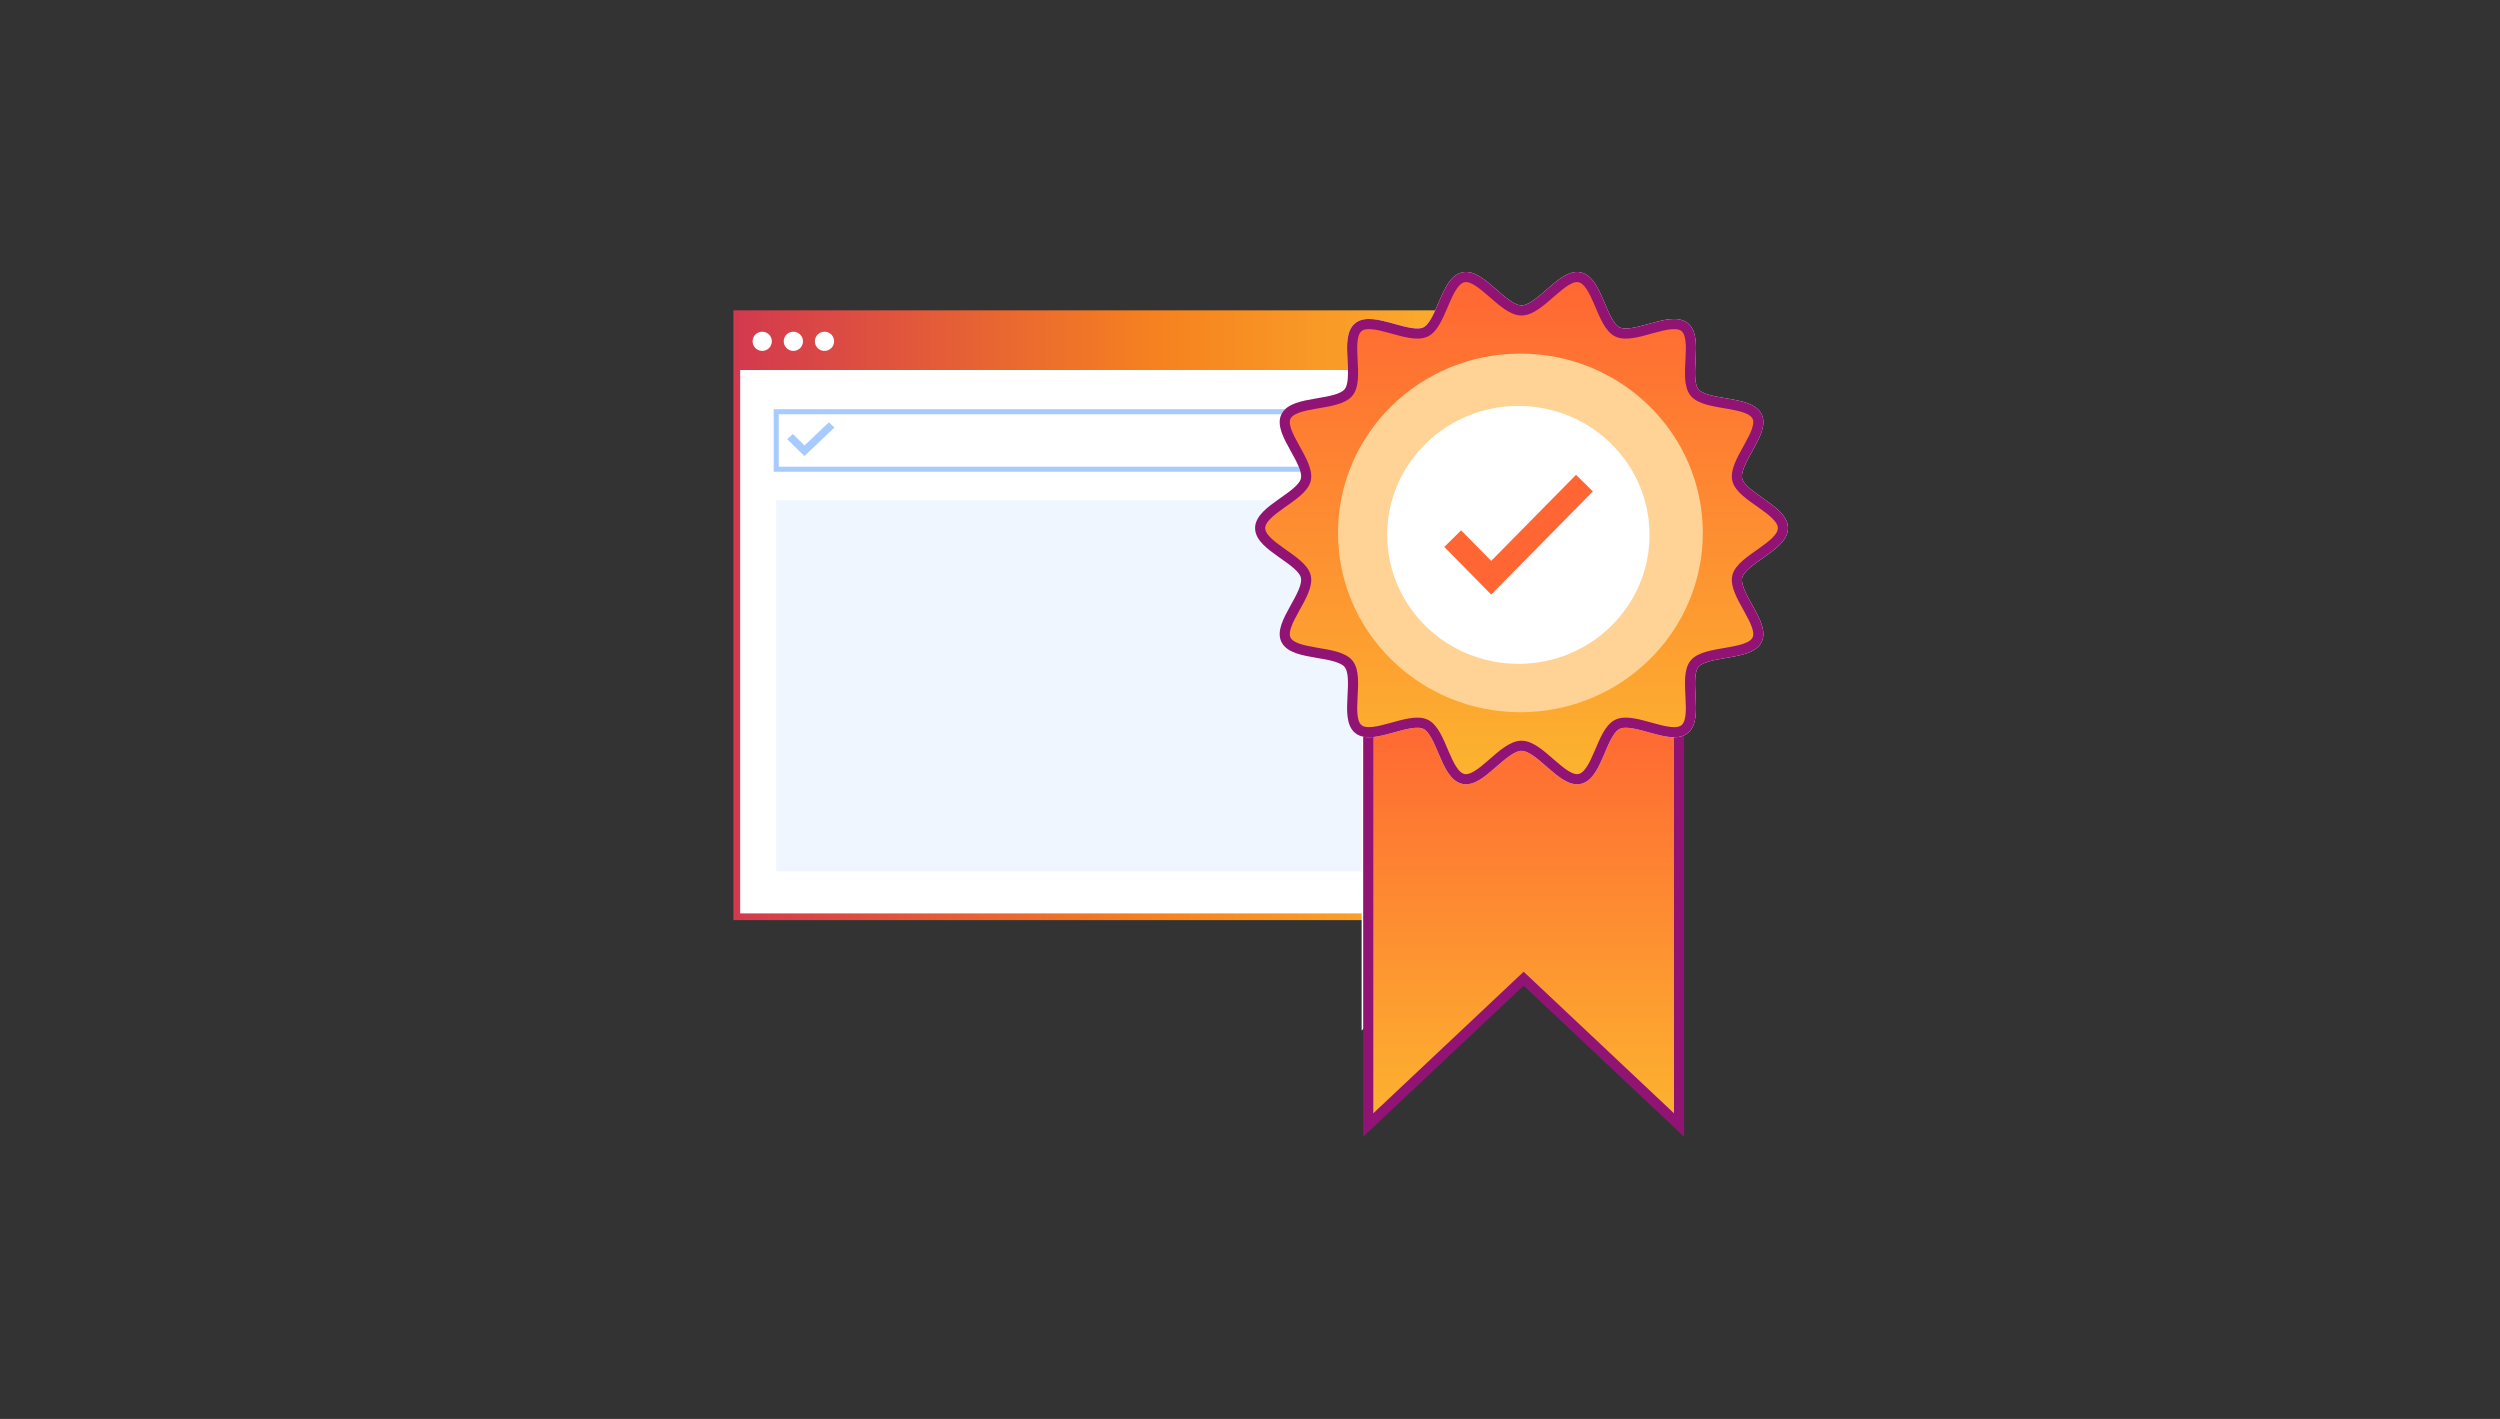 <svg width="740" height="420" viewBox="0 0 740 420" fill="none" xmlns="http://www.w3.org/2000/svg">
<rect x="0" y="0" width="740" height="420" fill="#333333" stroke="none"/>
<path d="M449.392 92.85H218.091V271.367H449.392V92.85Z" fill="white"/>
<path d="M217.091 91.851V272.367H450.391V91.85L217.091 91.851ZM219.091 270.367V109.512H448.391V270.367H219.091Z" fill="url(#paint0_linear_1314_189)"/>
<path d="M225.618 103.869C227.191 103.869 228.467 102.598 228.467 101.029C228.467 99.46 227.191 98.189 225.618 98.189C224.044 98.189 222.769 99.46 222.769 101.029C222.769 102.598 224.044 103.869 225.618 103.869Z" fill="white"/>
<path d="M234.833 103.869C236.407 103.869 237.682 102.598 237.682 101.029C237.682 99.46 236.407 98.189 234.833 98.189C233.26 98.189 231.984 99.46 231.984 101.029C231.984 102.598 233.26 103.869 234.833 103.869Z" fill="white"/>
<path d="M244.048 103.869C245.621 103.869 246.897 102.598 246.897 101.029C246.897 99.46 245.621 98.189 244.048 98.189C242.475 98.189 241.199 99.46 241.199 101.029C241.199 102.598 242.475 103.869 244.048 103.869Z" fill="white"/>
<rect x="230" y="122" width="170" height="17" fill="#A8CBFF"/>
<path d="M436.277 148.061H229.762V257.928H436.277V148.061Z" fill="#F0F6FF"/>
<path d="M436.277 121.872H229.762V138.89H436.277V121.872Z" fill="white"/>
<path d="M437.027 139.64H229.011V121.122H437.027V139.64ZM230.511 138.14H435.527V122.622H230.511V138.14Z" fill="#A8CBFF"/>
<path d="M238.106 135L233 129.983L234.686 128.467L238.133 131.854L245.341 125L247 126.544L238.106 135Z" fill="#A8CBFF"/>
<ellipse cx="450.042" cy="156.542" rx="63.699" ry="62.619" fill="#F9AB41" stroke="white" stroke-width="3"/>
<path d="M404.546 301.458V184.57H496.758V301.458L450.652 256.134L404.546 301.458Z" fill="url(#paint1_linear_1314_189)" stroke="white" stroke-width="3"/>
<path d="M405 333V211H497V333L451 289.694L405 333Z" fill="url(#paint2_linear_1314_189)" stroke="#911475" stroke-width="3"/>
<ellipse cx="450.042" cy="156.542" rx="63.699" ry="62.619" fill="#F9AB41" stroke="#911475" stroke-width="3"/>
<path d="M527.749 156.325C527.749 161.702 515.387 165.64 514.225 170.672C513.025 175.867 522.398 184.684 520.1 189.37C517.764 194.134 504.893 192.403 501.572 196.492C498.236 200.604 502.799 212.566 498.62 215.849C494.462 219.116 483.628 212.091 478.787 214.386C474.023 216.647 472.87 229.383 467.591 230.564C462.479 231.707 455.838 220.75 450.374 220.75C444.91 220.75 438.27 231.707 433.158 230.564C427.879 229.383 426.725 216.647 421.961 214.386C417.12 212.088 406.286 219.114 402.128 215.849C397.949 212.566 402.513 200.605 399.176 196.493C395.855 192.4 382.984 194.131 380.648 189.366C378.35 184.684 387.724 175.863 386.524 170.669C385.361 165.637 373 161.699 373 156.322C373 150.944 385.361 147.005 386.524 141.974C387.724 136.78 378.351 127.963 380.648 123.276C382.985 118.512 395.856 120.242 399.176 116.155C402.513 112.043 397.95 100.082 402.129 96.798C406.292 93.531 417.121 100.557 421.962 98.261C426.721 96 427.879 83.264 433.158 82.084C438.27 80.939 444.91 91.897 450.374 91.897C455.838 91.897 462.479 80.938 467.591 82.086C472.87 83.266 474.024 96.002 478.787 98.263C483.629 100.562 494.463 93.536 498.62 96.8C502.8 100.083 498.236 112.045 501.573 116.157C504.893 120.254 517.765 118.518 520.1 123.278C522.398 127.966 513.025 136.782 514.225 141.976C515.387 147.011 527.749 150.95 527.749 156.325Z" fill="url(#paint3_linear_1314_189)" stroke="white" stroke-width="3"/>
<path d="M527.749 156.325C527.749 161.702 515.387 165.64 514.225 170.672C513.025 175.867 522.398 184.684 520.1 189.37C517.764 194.134 504.893 192.403 501.572 196.492C498.236 200.604 502.799 212.566 498.62 215.849C494.462 219.116 483.628 212.091 478.787 214.386C474.023 216.647 472.87 229.383 467.591 230.564C462.479 231.707 455.838 220.75 450.374 220.75C444.91 220.75 438.27 231.707 433.158 230.564C427.879 229.383 426.725 216.647 421.961 214.386C417.12 212.088 406.286 219.114 402.128 215.849C397.949 212.566 402.513 200.605 399.176 196.493C395.855 192.4 382.984 194.131 380.648 189.366C378.35 184.684 387.724 175.863 386.524 170.669C385.361 165.637 373 161.699 373 156.322C373 150.944 385.361 147.005 386.524 141.974C387.724 136.78 378.351 127.963 380.648 123.276C382.985 118.512 395.856 120.242 399.176 116.155C402.513 112.043 397.95 100.082 402.129 96.798C406.292 93.531 417.121 100.557 421.962 98.261C426.721 96 427.879 83.264 433.158 82.084C438.27 80.939 444.91 91.897 450.374 91.897C455.838 91.897 462.479 80.938 467.591 82.086C472.87 83.266 474.024 96.002 478.787 98.263C483.629 100.562 494.463 93.536 498.62 96.8C502.8 100.083 498.236 112.045 501.573 116.157C504.893 120.254 517.765 118.518 520.1 123.278C522.398 127.966 513.025 136.782 514.225 141.976C515.387 147.011 527.749 150.95 527.749 156.325Z" fill="url(#paint4_linear_1314_189)" stroke="#911475" stroke-width="3"/>
<ellipse cx="450.042" cy="157.739" rx="53.992" ry="53.077" fill="#FFD296"/>
<ellipse cx="449.438" cy="158.328" rx="38.826" ry="38.167" fill="white"/>
<path d="M430 159.438L441.398 171L469 143" stroke="#FF6633" stroke-width="7"/>
<defs>
<linearGradient id="paint0_linear_1314_189" x1="200.5" y1="182" x2="490.5" y2="182" gradientUnits="userSpaceOnUse">
<stop stop-color="#CE2F55"/>
<stop offset="0.492" stop-color="#F6821F"/>
<stop offset="0.839" stop-color="#FCB42F"/>
</linearGradient>
<linearGradient id="paint1_linear_1314_189" x1="450.652" y1="184.57" x2="450.652" y2="301.458" gradientUnits="userSpaceOnUse">
<stop stop-color="#F6821F"/>
<stop offset="1" stop-color="#FCB42F"/>
</linearGradient>
<linearGradient id="paint2_linear_1314_189" x1="451" y1="211" x2="451" y2="333" gradientUnits="userSpaceOnUse">
<stop stop-color="#FF6633"/>
<stop offset="1" stop-color="#FCB42F"/>
</linearGradient>
<linearGradient id="paint3_linear_1314_189" x1="450.375" y1="82" x2="450.375" y2="230.647" gradientUnits="userSpaceOnUse">
<stop stop-color="#F6821F"/>
<stop offset="1" stop-color="#FCB42F"/>
</linearGradient>
<linearGradient id="paint4_linear_1314_189" x1="450.375" y1="82" x2="450.375" y2="230.647" gradientUnits="userSpaceOnUse">
<stop stop-color="#FF6633"/>
<stop offset="1" stop-color="#FCB42F"/>
</linearGradient>
</defs>
</svg>
